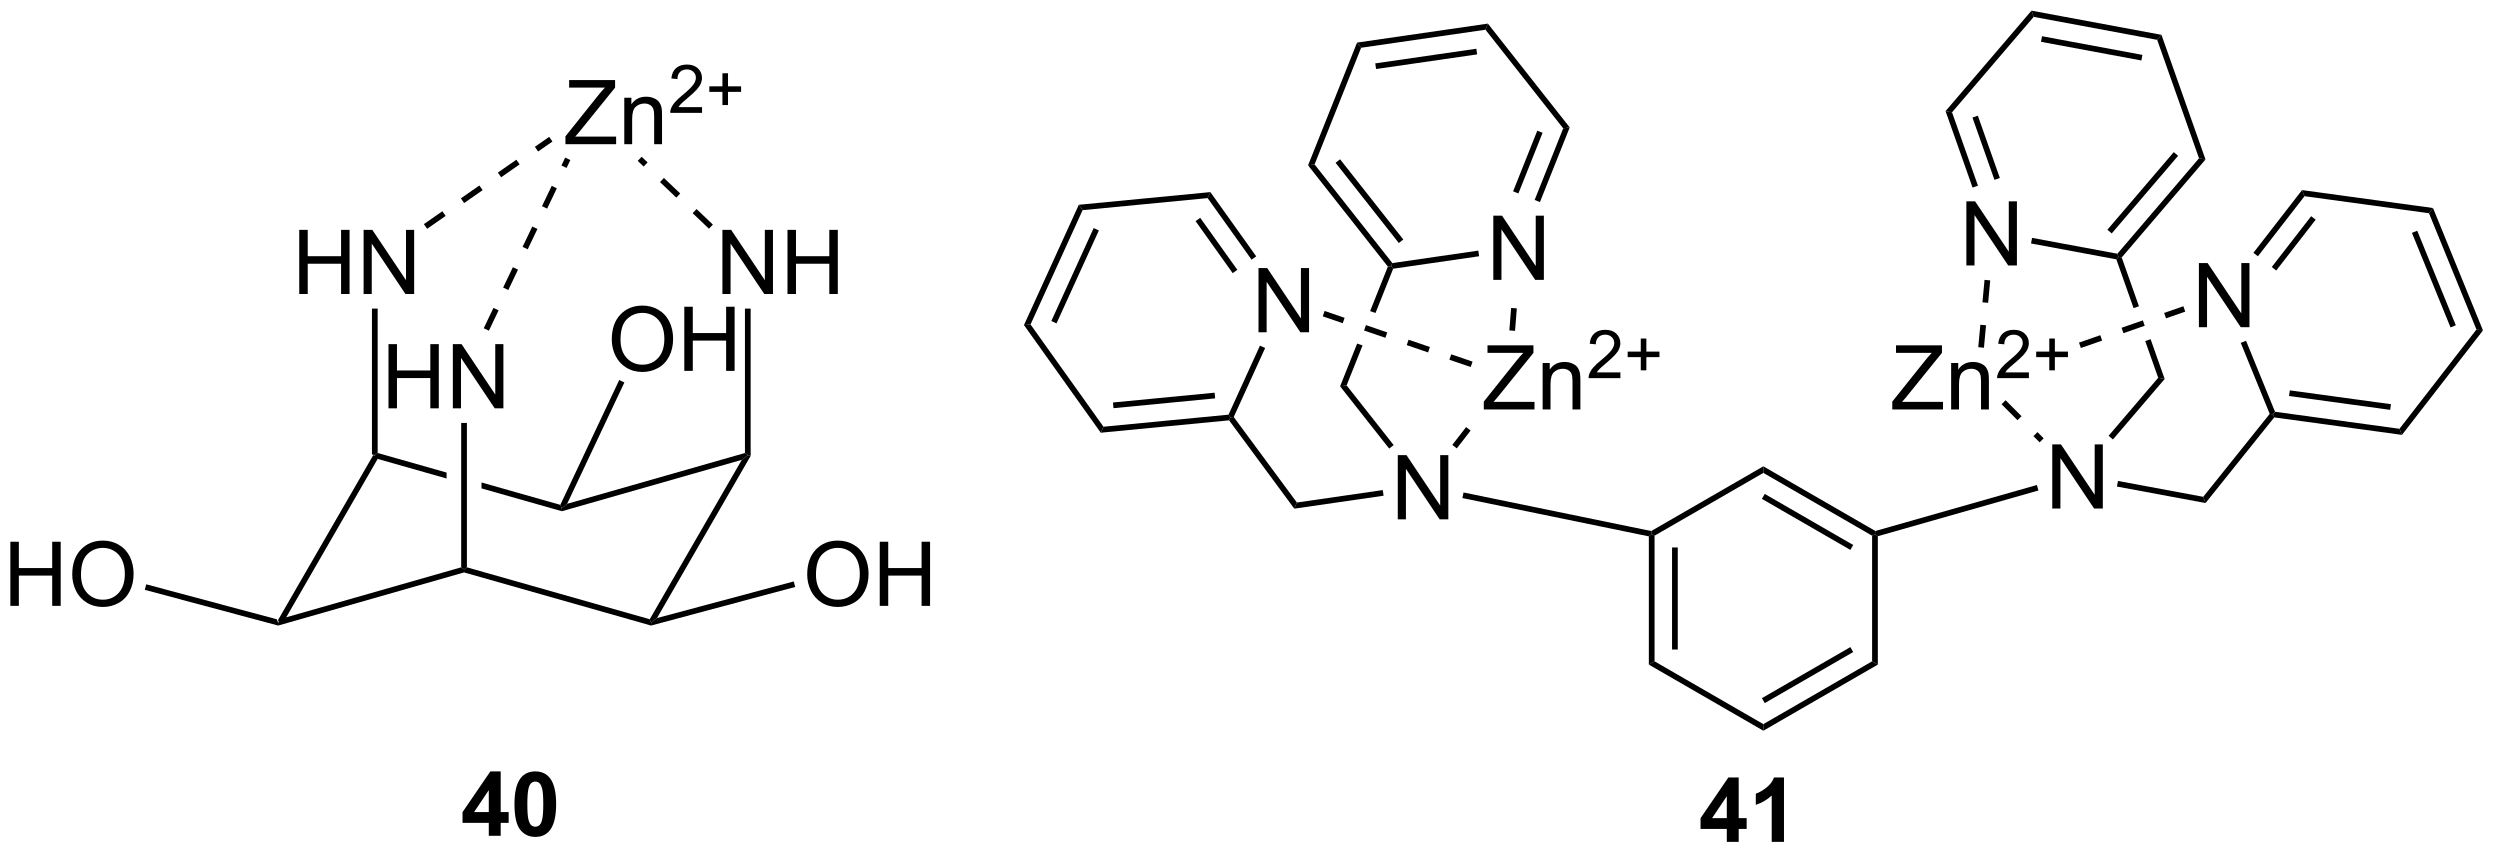 <?xml version="1.0" encoding="UTF-8"?>
<!DOCTYPE svg PUBLIC '-//W3C//DTD SVG 1.0//EN'
          'http://www.w3.org/TR/2001/REC-SVG-20010904/DTD/svg10.dtd'>
<svg stroke-dasharray="none" shape-rendering="auto" xmlns="http://www.w3.org/2000/svg" font-family="'Dialog'" text-rendering="auto" width="306" fill-opacity="1" color-interpolation="auto" color-rendering="auto" preserveAspectRatio="xMidYMid meet" font-size="12px" viewBox="0 0 306 105" fill="black" xmlns:xlink="http://www.w3.org/1999/xlink" stroke="black" image-rendering="auto" stroke-miterlimit="10" stroke-linecap="square" stroke-linejoin="miter" font-style="normal" stroke-width="1" height="105" stroke-dashoffset="0" font-weight="normal" stroke-opacity="1"
><!--Generated by the Batik Graphics2D SVG Generator--><defs id="genericDefs"
  /><g
  ><defs id="defs1"
    ><clipPath clipPathUnits="userSpaceOnUse" id="clipPath1"
      ><path d="M2.273 0.633 L231.337 0.633 L231.337 78.965 L2.273 78.965 L2.273 0.633 Z"
      /></clipPath
      ><clipPath clipPathUnits="userSpaceOnUse" id="clipPath2"
      ><path d="M138.123 64.078 L138.123 140.232 L360.818 140.232 L360.818 64.078 Z"
      /></clipPath
    ></defs
    ><g transform="scale(1.333,1.333) translate(-2.273,-0.633) matrix(1.029,0,0,1.029,-139.8,-65.278)"
    ><path d="M171.377 104.666 L171.632 104.734 L171.754 105.034 L163.537 119.266 L163.001 119.684 L162.877 119.387 Z" stroke="none" clip-path="url(#clipPath2)"
    /></g
    ><g transform="matrix(1.371,0,0,1.371,-189.431,-87.881)"
    ><path d="M163.003 119.949 L163.001 119.684 L163.537 119.266 L179.344 114.748 L179.599 114.94 L179.6 115.206 Z" stroke="none" clip-path="url(#clipPath2)"
    /></g
    ><g transform="matrix(1.371,0,0,1.371,-189.431,-87.881)"
    ><path d="M179.6 115.206 L179.599 114.94 L179.854 114.748 L196.177 119.385 L196.298 119.684 L196.296 119.949 Z" stroke="none" clip-path="url(#clipPath2)"
    /></g
    ><g transform="matrix(1.371,0,0,1.371,-189.431,-87.881)"
    ><path d="M196.827 119.278 L196.298 119.684 L196.177 119.385 L204.396 105.153 L204.932 104.734 L205.187 104.802 Z" stroke="none" clip-path="url(#clipPath2)"
    /></g
    ><g transform="matrix(1.371,0,0,1.371,-189.431,-87.881)"
    ><path d="M204.677 104.542 L204.932 104.734 L204.396 105.153 L188.332 109.742 L188.332 109.476 L188.803 109.077 Z" stroke="none" clip-path="url(#clipPath2)"
    /></g
    ><g transform="matrix(1.371,0,0,1.371,-189.431,-87.881)"
    ><path d="M171.887 104.541 L171.632 104.734 L171.754 105.034 L178.04 106.819 L178.04 106.289 L178.04 106.289 L171.887 104.541 ZM181.158 107.174 L181.158 107.704 L181.158 107.704 L188.332 109.742 L188.332 109.476 L188.194 109.172 L181.158 107.174 Z" stroke="none" clip-path="url(#clipPath2)"
    /></g
    ><g transform="matrix(1.371,0,0,1.371,-189.431,-87.881)"
    ><path d="M192.788 94.421 Q192.788 92.994 193.553 92.189 Q194.319 91.382 195.53 91.382 Q196.322 91.382 196.957 91.762 Q197.595 92.139 197.928 92.817 Q198.264 93.494 198.264 94.353 Q198.264 95.225 197.913 95.913 Q197.561 96.6 196.915 96.955 Q196.272 97.309 195.525 97.309 Q194.718 97.309 194.079 96.918 Q193.444 96.525 193.116 95.85 Q192.788 95.173 192.788 94.421 ZM193.569 94.431 Q193.569 95.468 194.124 96.064 Q194.681 96.658 195.522 96.658 Q196.376 96.658 196.928 96.056 Q197.483 95.455 197.483 94.35 Q197.483 93.65 197.246 93.129 Q197.009 92.608 196.553 92.322 Q196.1 92.033 195.533 92.033 Q194.728 92.033 194.147 92.587 Q193.569 93.139 193.569 94.431 ZM199.263 97.21 L199.263 91.483 L200.021 91.483 L200.021 93.835 L202.998 93.835 L202.998 91.483 L203.755 91.483 L203.755 97.21 L202.998 97.21 L202.998 94.509 L200.021 94.509 L200.021 97.21 L199.263 97.21 Z" stroke="none" clip-path="url(#clipPath2)"
    /></g
    ><g transform="matrix(1.371,0,0,1.371,-189.431,-87.881)"
    ><path d="M188.803 109.077 L188.332 109.476 L188.194 109.172 L193.452 98.028 L193.914 98.246 Z" stroke="none" clip-path="url(#clipPath2)"
    /></g
    ><g transform="matrix(1.371,0,0,1.371,-189.431,-87.881)"
    ><path d="M210.236 115.402 Q210.236 113.975 211.002 113.171 Q211.768 112.363 212.978 112.363 Q213.77 112.363 214.405 112.743 Q215.043 113.121 215.377 113.798 Q215.713 114.475 215.713 115.335 Q215.713 116.207 215.361 116.894 Q215.01 117.582 214.364 117.936 Q213.721 118.29 212.973 118.29 Q212.166 118.29 211.528 117.9 Q210.893 117.506 210.564 116.832 Q210.236 116.155 210.236 115.402 ZM211.018 115.413 Q211.018 116.449 211.572 117.046 Q212.13 117.639 212.971 117.639 Q213.825 117.639 214.377 117.038 Q214.931 116.436 214.931 115.332 Q214.931 114.631 214.695 114.111 Q214.458 113.59 214.002 113.303 Q213.549 113.014 212.981 113.014 Q212.176 113.014 211.596 113.569 Q211.018 114.121 211.018 115.413 ZM216.712 118.191 L216.712 112.465 L217.469 112.465 L217.469 114.816 L220.446 114.816 L220.446 112.465 L221.204 112.465 L221.204 118.191 L220.446 118.191 L220.446 115.491 L217.469 115.491 L217.469 118.191 L216.712 118.191 Z" stroke="none" clip-path="url(#clipPath2)"
    /></g
    ><g transform="matrix(1.371,0,0,1.371,-189.431,-87.881)"
    ><path d="M196.296 119.949 L196.298 119.684 L196.827 119.278 L209.032 116.008 L209.164 116.501 Z" stroke="none" clip-path="url(#clipPath2)"
    /></g
    ><g transform="matrix(1.371,0,0,1.371,-189.431,-87.881)"
    ><path d="M139.095 118.191 L139.095 112.465 L139.853 112.465 L139.853 114.816 L142.83 114.816 L142.83 112.465 L143.588 112.465 L143.588 118.191 L142.83 118.191 L142.83 115.491 L139.853 115.491 L139.853 118.191 L139.095 118.191 ZM144.62 115.402 Q144.62 113.975 145.386 113.171 Q146.151 112.363 147.362 112.363 Q148.154 112.363 148.789 112.743 Q149.427 113.121 149.761 113.798 Q150.097 114.475 150.097 115.335 Q150.097 116.207 149.745 116.894 Q149.393 117.582 148.748 117.936 Q148.104 118.29 147.357 118.29 Q146.55 118.29 145.912 117.9 Q145.276 117.506 144.948 116.832 Q144.62 116.155 144.62 115.402 ZM145.401 115.413 Q145.401 116.449 145.956 117.046 Q146.513 117.639 147.354 117.639 Q148.209 117.639 148.761 117.038 Q149.315 116.436 149.315 115.332 Q149.315 114.631 149.078 114.111 Q148.841 113.59 148.386 113.303 Q147.933 113.014 147.365 113.014 Q146.56 113.014 145.979 113.569 Q145.401 114.121 145.401 115.413 Z" stroke="none" clip-path="url(#clipPath2)"
    /></g
    ><g transform="matrix(1.371,0,0,1.371,-189.431,-87.881)"
    ><path d="M162.877 119.387 L163.001 119.684 L163.003 119.949 L151.096 116.759 L151.228 116.266 Z" stroke="none" clip-path="url(#clipPath2)"
    /></g
    ><g transform="matrix(1.371,0,0,1.371,-189.431,-87.881)"
    ><path d="M202.666 90.346 L202.666 84.62 L203.445 84.62 L206.453 89.114 L206.453 84.62 L207.179 84.62 L207.179 90.346 L206.401 90.346 L203.393 85.846 L203.393 90.346 L202.666 90.346 ZM208.475 90.346 L208.475 84.62 L209.233 84.62 L209.233 86.971 L212.209 86.971 L212.209 84.62 L212.967 84.62 L212.967 90.346 L212.209 90.346 L212.209 87.646 L209.233 87.646 L209.233 90.346 L208.475 90.346 Z" stroke="none" clip-path="url(#clipPath2)"
    /></g
    ><g transform="matrix(1.371,0,0,1.371,-189.431,-87.881)"
    ><path d="M205.187 104.802 L204.932 104.734 L204.677 104.542 L204.677 91.65 L205.187 91.65 Z" stroke="none" clip-path="url(#clipPath2)"
    /></g
    ><g transform="matrix(1.371,0,0,1.371,-189.431,-87.881)"
    ><path d="M172.853 100.552 L172.853 94.826 L173.611 94.826 L173.611 97.177 L176.588 97.177 L176.588 94.826 L177.345 94.826 L177.345 100.552 L176.588 100.552 L176.588 97.852 L173.611 97.852 L173.611 100.552 L172.853 100.552 ZM178.599 100.552 L178.599 94.826 L179.378 94.826 L182.386 99.32 L182.386 94.826 L183.112 94.826 L183.112 100.552 L182.334 100.552 L179.326 96.052 L179.326 100.552 L178.599 100.552 Z" stroke="none" clip-path="url(#clipPath2)"
    /></g
    ><g transform="matrix(1.371,0,0,1.371,-189.431,-87.881)"
    ><path d="M179.854 114.748 L179.599 114.94 L179.344 114.748 L179.344 101.856 L179.854 101.856 Z" stroke="none" clip-path="url(#clipPath2)"
    /></g
    ><g transform="matrix(1.371,0,0,1.371,-189.431,-87.881)"
    ><path d="M164.886 90.346 L164.886 84.62 L165.644 84.62 L165.644 86.971 L168.62 86.971 L168.62 84.62 L169.378 84.62 L169.378 90.346 L168.62 90.346 L168.62 87.646 L165.644 87.646 L165.644 90.346 L164.886 90.346 ZM170.632 90.346 L170.632 84.62 L171.411 84.62 L174.418 89.114 L174.418 84.62 L175.145 84.62 L175.145 90.346 L174.366 90.346 L171.359 85.846 L171.359 90.346 L170.632 90.346 Z" stroke="none" clip-path="url(#clipPath2)"
    /></g
    ><g transform="matrix(1.371,0,0,1.371,-189.431,-87.881)"
    ><path d="M171.887 104.541 L171.632 104.734 L171.377 104.666 L171.377 91.65 L171.887 91.65 Z" stroke="none" clip-path="url(#clipPath2)"
    /></g
    ><g transform="matrix(1.371,0,0,1.371,-189.431,-87.881)"
    ><path d="M181.808 138.719 L181.808 137.566 L179.464 137.566 L179.464 136.605 L181.949 132.969 L182.871 132.969 L182.871 136.602 L183.582 136.602 L183.582 137.566 L182.871 137.566 L182.871 138.719 L181.808 138.719 ZM181.808 136.602 L181.808 134.644 L180.493 136.602 L181.808 136.602 ZM185.961 132.969 Q186.794 132.969 187.263 133.563 Q187.82 134.266 187.82 135.894 Q187.82 137.519 187.257 138.23 Q186.794 138.818 185.961 138.818 Q185.125 138.818 184.612 138.175 Q184.101 137.532 184.101 135.883 Q184.101 134.266 184.664 133.555 Q185.13 132.969 185.961 132.969 ZM185.961 133.878 Q185.763 133.878 185.607 134.006 Q185.45 134.133 185.364 134.462 Q185.25 134.886 185.25 135.894 Q185.25 136.902 185.351 137.279 Q185.453 137.657 185.607 137.782 Q185.763 137.907 185.961 137.907 Q186.161 137.907 186.317 137.779 Q186.474 137.652 186.56 137.323 Q186.672 136.902 186.672 135.894 Q186.672 134.886 186.57 134.511 Q186.468 134.133 186.315 134.006 Q186.161 133.878 185.961 133.878 Z" stroke="none" clip-path="url(#clipPath2)"
    /></g
    ><g transform="matrix(1.371,0,0,1.371,-189.431,-87.881)"
    ><path d="M188.651 76.975 L188.651 76.272 L191.584 72.603 Q191.896 72.212 192.177 71.923 L188.982 71.923 L188.982 71.249 L193.084 71.249 L193.084 71.923 L189.87 75.897 L189.521 76.298 L193.177 76.298 L193.177 76.975 L188.651 76.975 ZM193.905 76.975 L193.905 72.827 L194.538 72.827 L194.538 73.415 Q194.994 72.733 195.858 72.733 Q196.233 72.733 196.546 72.868 Q196.861 73.001 197.017 73.22 Q197.173 73.439 197.236 73.741 Q197.275 73.936 197.275 74.423 L197.275 76.975 L196.572 76.975 L196.572 74.452 Q196.572 74.022 196.488 73.808 Q196.408 73.595 196.199 73.47 Q195.991 73.342 195.71 73.342 Q195.259 73.342 194.934 73.629 Q194.608 73.913 194.608 74.71 L194.608 76.975 L193.905 76.975 Z" stroke="none" clip-path="url(#clipPath2)"
    /></g
    ><g transform="matrix(1.371,0,0,1.371,-189.431,-87.881)"
    ><path d="M200.847 73.667 L200.847 74.175 L198.007 74.175 Q198.001 73.984 198.07 73.808 Q198.177 73.519 198.416 73.238 Q198.656 72.956 199.107 72.587 Q199.806 72.013 200.052 71.677 Q200.298 71.341 200.298 71.042 Q200.298 70.73 200.074 70.515 Q199.851 70.298 199.49 70.298 Q199.109 70.298 198.88 70.527 Q198.652 70.755 198.65 71.159 L198.107 71.105 Q198.164 70.497 198.527 70.181 Q198.89 69.863 199.501 69.863 Q200.121 69.863 200.48 70.206 Q200.841 70.548 200.841 71.054 Q200.841 71.312 200.736 71.562 Q200.63 71.81 200.384 72.085 Q200.14 72.361 199.572 72.841 Q199.097 73.24 198.962 73.382 Q198.828 73.525 198.74 73.667 L200.847 73.667 ZM202.667 73.48 L202.667 72.302 L201.497 72.302 L201.497 71.81 L202.667 71.81 L202.667 70.642 L203.165 70.642 L203.165 71.81 L204.333 71.81 L204.333 72.302 L203.165 72.302 L203.165 73.48 L202.667 73.48 Z" stroke="none" clip-path="url(#clipPath2)"
    /></g
    ><g transform="matrix(1.371,0,0,1.371,-189.431,-87.881)"
    ><path d="M176.304 84.528 L177.956 83.377 L177.664 82.959 L176.012 84.109 ZM179.607 82.227 L181.259 81.077 L180.967 80.658 L179.315 81.808 ZM182.91 79.927 L184.561 78.776 L184.27 78.358 L182.618 79.508 ZM186.213 77.626 L187.49 76.737 L187.198 76.318 L185.921 77.207 Z" stroke="none" clip-path="url(#clipPath2)"
    /></g
    ><g transform="matrix(1.371,0,0,1.371,-189.431,-87.881)"
    ><path d="M181.817 93.624 L182.684 91.808 L182.223 91.588 L181.356 93.404 ZM183.551 89.991 L184.417 88.175 L183.957 87.955 L183.09 89.772 ZM185.284 86.359 L186.151 84.542 L185.691 84.323 L184.824 86.139 ZM187.018 82.726 L187.885 80.91 L187.425 80.69 L186.558 82.506 ZM188.752 79.094 L189.088 78.389 L188.628 78.169 L188.292 78.874 Z" stroke="none" clip-path="url(#clipPath2)"
    /></g
    ><g transform="matrix(1.371,0,0,1.371,-189.431,-87.881)"
    ><path d="M201.815 84.15 L200.357 82.763 L200.006 83.132 L201.463 84.52 ZM198.9 81.375 L197.442 79.987 L197.091 80.356 L198.548 81.744 ZM195.985 78.599 L195.455 78.094 L195.103 78.464 L195.633 78.968 Z" stroke="none" clip-path="url(#clipPath2)"
    /></g
    ><g transform="matrix(1.371,0,0,1.371,-189.431,-87.881)"
    ><path d="M285.375 111.987 L285.63 111.779 L285.885 111.927 L285.885 123.141 L285.375 123.435 ZM287.447 112.975 L287.447 122.092 L287.957 122.092 L287.957 112.975 Z" stroke="none" clip-path="url(#clipPath2)"
    /></g
    ><g transform="matrix(1.371,0,0,1.371,-189.431,-87.881)"
    ><path d="M285.375 123.435 L285.885 123.141 L295.597 128.748 L295.597 129.337 Z" stroke="none" clip-path="url(#clipPath2)"
    /></g
    ><g transform="matrix(1.371,0,0,1.371,-189.431,-87.881)"
    ><path d="M295.597 129.337 L295.597 128.748 L305.308 123.141 L305.819 123.435 ZM295.724 126.871 L303.62 122.313 L303.365 121.871 L295.469 126.43 Z" stroke="none" clip-path="url(#clipPath2)"
    /></g
    ><g transform="matrix(1.371,0,0,1.371,-189.431,-87.881)"
    ><path d="M305.819 123.435 L305.308 123.141 L305.308 111.927 L305.564 111.779 L305.819 111.972 Z" stroke="none" clip-path="url(#clipPath2)"
    /></g
    ><g transform="matrix(1.371,0,0,1.371,-189.431,-87.881)"
    ><path d="M305.598 111.505 L305.564 111.779 L305.308 111.927 L295.597 106.32 L295.597 105.731 ZM303.62 112.755 L295.724 108.196 L295.469 108.638 L303.365 113.196 Z" stroke="none" clip-path="url(#clipPath2)"
    /></g
    ><g transform="matrix(1.371,0,0,1.371,-189.431,-87.881)"
    ><path d="M295.597 105.731 L295.597 106.32 L285.885 111.927 L285.63 111.779 L285.587 111.51 Z" stroke="none" clip-path="url(#clipPath2)"
    /></g
    ><g transform="matrix(1.371,0,0,1.371,-189.431,-87.881)"
    ><path d="M321.392 109.502 L321.392 103.776 L322.171 103.776 L325.179 108.271 L325.179 103.776 L325.905 103.776 L325.905 109.502 L325.127 109.502 L322.119 105.002 L322.119 109.502 L321.392 109.502 Z" stroke="none" clip-path="url(#clipPath2)"
    /></g
    ><g transform="matrix(1.371,0,0,1.371,-189.431,-87.881)"
    ><path d="M305.819 111.972 L305.564 111.779 L305.598 111.505 L320.018 107.398 L320.158 107.889 Z" stroke="none" clip-path="url(#clipPath2)"
    /></g
    ><g transform="matrix(1.371,0,0,1.371,-189.431,-87.881)"
    ><path d="M327.165 107.54 L327.258 107.038 L334.869 108.454 L335.076 109.011 Z" stroke="none" clip-path="url(#clipPath2)"
    /></g
    ><g transform="matrix(1.371,0,0,1.371,-189.431,-87.881)"
    ><path d="M335.076 109.011 L334.869 108.454 L340.805 101.05 L341.098 101.093 L341.207 101.365 Z" stroke="none" clip-path="url(#clipPath2)"
    /></g
    ><g transform="matrix(1.371,0,0,1.371,-189.431,-87.881)"
    ><path d="M334.483 93.312 L334.483 87.586 L335.262 87.586 L338.27 92.081 L338.27 87.586 L338.997 87.586 L338.997 93.312 L338.218 93.312 L335.21 88.812 L335.21 93.312 L334.483 93.312 Z" stroke="none" clip-path="url(#clipPath2)"
    /></g
    ><g transform="matrix(1.371,0,0,1.371,-189.431,-87.881)"
    ><path d="M341.207 101.365 L341.098 101.093 L341.279 100.86 L352.389 102.381 L352.612 102.926 ZM342.53 99.455 L351.562 100.692 L351.631 100.186 L342.599 98.95 Z" stroke="none" clip-path="url(#clipPath2)"
    /></g
    ><g transform="matrix(1.371,0,0,1.371,-189.431,-87.881)"
    ><path d="M352.612 102.926 L352.389 102.381 L359.262 93.519 L359.846 93.599 Z" stroke="none" clip-path="url(#clipPath2)"
    /></g
    ><g transform="matrix(1.371,0,0,1.371,-189.431,-87.881)"
    ><path d="M359.846 93.599 L359.262 93.519 L355.024 83.137 L355.385 82.671 ZM357.42 93.138 L353.975 84.698 L353.502 84.891 L356.948 93.331 Z" stroke="none" clip-path="url(#clipPath2)"
    /></g
    ><g transform="matrix(1.371,0,0,1.371,-189.431,-87.881)"
    ><path d="M355.385 82.671 L355.024 83.137 L343.913 81.616 L343.691 81.07 Z" stroke="none" clip-path="url(#clipPath2)"
    /></g
    ><g transform="matrix(1.371,0,0,1.371,-189.431,-87.881)"
    ><path d="M343.691 81.07 L343.913 81.616 L339.752 86.982 L339.349 86.669 ZM344.504 83.401 L340.986 87.939 L341.389 88.251 L344.908 83.714 Z" stroke="none" clip-path="url(#clipPath2)"
    /></g
    ><g transform="matrix(1.371,0,0,1.371,-189.431,-87.881)"
    ><path d="M338.219 94.713 L338.691 94.52 L341.279 100.86 L341.098 101.093 L340.805 101.05 Z" stroke="none" clip-path="url(#clipPath2)"
    /></g
    ><g transform="matrix(1.371,0,0,1.371,-189.431,-87.881)"
    ><path d="M326.808 103.337 L326.42 103.005 L330.848 97.827 L331.427 97.935 Z" stroke="none" clip-path="url(#clipPath2)"
    /></g
    ><g transform="matrix(1.371,0,0,1.371,-189.431,-87.881)"
    ><path d="M327.303 87.03 L327.112 87.254 L328.651 91.609 L328.651 91.609 L329.05 91.469 L329.132 91.441 L327.593 87.084 L327.303 87.03 ZM330.171 94.381 L329.69 94.549 L330.848 97.827 L331.427 97.935 L330.171 94.381 Z" stroke="none" clip-path="url(#clipPath2)"
    /></g
    ><g transform="matrix(1.371,0,0,1.371,-189.431,-87.881)"
    ><path d="M313.723 87.8 L313.723 82.074 L314.502 82.074 L317.51 86.569 L317.51 82.074 L318.236 82.074 L318.236 87.8 L317.458 87.8 L314.45 83.3 L314.45 87.8 L313.723 87.8 Z" stroke="none" clip-path="url(#clipPath2)"
    /></g
    ><g transform="matrix(1.371,0,0,1.371,-189.431,-87.881)"
    ><path d="M327.593 87.084 L327.303 87.03 L327.205 86.752 L334.494 78.23 L335.073 78.338 ZM326.7 84.941 L332.626 78.012 L332.238 77.681 L326.313 84.609 Z" stroke="none" clip-path="url(#clipPath2)"
    /></g
    ><g transform="matrix(1.371,0,0,1.371,-189.431,-87.881)"
    ><path d="M335.073 78.338 L334.494 78.23 L330.758 67.657 L331.141 67.209 Z" stroke="none" clip-path="url(#clipPath2)"
    /></g
    ><g transform="matrix(1.371,0,0,1.371,-189.431,-87.881)"
    ><path d="M331.141 67.209 L330.758 67.657 L319.733 65.606 L319.537 65.05 ZM329.441 69 L320.478 67.332 L320.385 67.834 L329.348 69.501 Z" stroke="none" clip-path="url(#clipPath2)"
    /></g
    ><g transform="matrix(1.371,0,0,1.371,-189.431,-87.881)"
    ><path d="M319.537 65.05 L319.733 65.606 L312.444 74.128 L311.865 74.02 Z" stroke="none" clip-path="url(#clipPath2)"
    /></g
    ><g transform="matrix(1.371,0,0,1.371,-189.431,-87.881)"
    ><path d="M311.865 74.02 L312.444 74.128 L314.758 80.677 L314.277 80.847 ZM314.266 74.597 L316.231 80.157 L316.712 79.987 L314.747 74.427 Z" stroke="none" clip-path="url(#clipPath2)"
    /></g
    ><g transform="matrix(1.371,0,0,1.371,-189.431,-87.881)"
    ><path d="M319.496 85.837 L319.589 85.336 L327.205 86.752 L327.303 87.03 L327.112 87.254 Z" stroke="none" clip-path="url(#clipPath2)"
    /></g
    ><g transform="matrix(1.371,0,0,1.371,-189.431,-87.881)"
    ><path d="M262.961 110.462 L262.961 104.735 L263.74 104.735 L266.747 109.23 L266.747 104.735 L267.474 104.735 L267.474 110.462 L266.695 110.462 L263.688 105.962 L263.688 110.462 L262.961 110.462 Z" stroke="none" clip-path="url(#clipPath2)"
    /></g
    ><g transform="matrix(1.371,0,0,1.371,-189.431,-87.881)"
    ><path d="M261.62 107.852 L261.694 108.357 L253.722 109.512 L253.952 108.963 Z" stroke="none" clip-path="url(#clipPath2)"
    /></g
    ><g transform="matrix(1.371,0,0,1.371,-189.431,-87.881)"
    ><path d="M253.952 108.963 L253.722 109.512 L247.901 101.627 L248.021 101.359 L248.315 101.329 Z" stroke="none" clip-path="url(#clipPath2)"
    /></g
    ><g transform="matrix(1.371,0,0,1.371,-189.431,-87.881)"
    ><path d="M250.527 93.761 L250.527 88.035 L251.305 88.035 L254.313 92.53 L254.313 88.035 L255.04 88.035 L255.04 93.761 L254.261 93.761 L251.253 89.261 L251.253 93.761 L250.527 93.761 Z" stroke="none" clip-path="url(#clipPath2)"
    /></g
    ><g transform="matrix(1.371,0,0,1.371,-189.431,-87.881)"
    ><path d="M247.85 101.12 L248.021 101.359 L247.901 101.627 L236.443 102.732 L236.687 102.196 ZM246.607 99.158 L237.532 100.033 L237.581 100.541 L246.656 99.666 Z" stroke="none" clip-path="url(#clipPath2)"
    /></g
    ><g transform="matrix(1.371,0,0,1.371,-189.431,-87.881)"
    ><path d="M236.687 102.196 L236.443 102.732 L229.588 93.123 L230.174 93.067 Z" stroke="none" clip-path="url(#clipPath2)"
    /></g
    ><g transform="matrix(1.371,0,0,1.371,-189.431,-87.881)"
    ><path d="M230.174 93.067 L229.588 93.123 L234.482 82.382 L234.824 82.862 ZM232.494 92.971 L236.274 84.675 L235.81 84.463 L232.03 92.76 Z" stroke="none" clip-path="url(#clipPath2)"
    /></g
    ><g transform="matrix(1.371,0,0,1.371,-189.431,-87.881)"
    ><path d="M234.824 82.862 L234.482 82.382 L246.23 81.25 L245.986 81.786 Z" stroke="none" clip-path="url(#clipPath2)"
    /></g
    ><g transform="matrix(1.371,0,0,1.371,-189.431,-87.881)"
    ><path d="M245.986 81.786 L246.23 81.25 L250.323 86.986 L249.908 87.283 ZM244.909 83.843 L248.221 88.486 L248.637 88.189 L245.324 83.546 Z" stroke="none" clip-path="url(#clipPath2)"
    /></g
    ><g transform="matrix(1.371,0,0,1.371,-189.431,-87.881)"
    ><path d="M250.656 94.96 L251.12 95.171 L248.315 101.329 L248.021 101.359 L247.85 101.12 Z" stroke="none" clip-path="url(#clipPath2)"
    /></g
    ><g transform="matrix(1.371,0,0,1.371,-189.431,-87.881)"
    ><path d="M262.593 103.834 L262.192 104.15 L257.81 98.591 L258.393 98.506 Z" stroke="none" clip-path="url(#clipPath2)"
    /></g
    ><g transform="matrix(1.371,0,0,1.371,-189.431,-87.881)"
    ><path d="M262.366 87.859 L262.075 87.901 L260.49 91.874 L260.54 91.892 L260.973 92.04 L260.973 92.04 L262.549 88.091 L262.366 87.859 ZM259.333 94.774 L257.81 98.591 L258.393 98.506 L259.816 94.94 L259.333 94.774 Z" stroke="none" clip-path="url(#clipPath2)"
    /></g
    ><g transform="matrix(1.371,0,0,1.371,-189.431,-87.881)"
    ><path d="M271.49 89.083 L271.49 83.356 L272.269 83.356 L275.277 87.851 L275.277 83.356 L276.003 83.356 L276.003 89.083 L275.225 89.083 L272.217 84.583 L272.217 89.083 L271.49 89.083 Z" stroke="none" clip-path="url(#clipPath2)"
    /></g
    ><g transform="matrix(1.371,0,0,1.371,-189.431,-87.881)"
    ><path d="M262.476 87.586 L262.366 87.859 L262.075 87.901 L254.95 78.864 L255.533 78.779 ZM263.453 85.48 L257.809 78.32 L257.409 78.636 L263.053 85.796 Z" stroke="none" clip-path="url(#clipPath2)"
    /></g
    ><g transform="matrix(1.371,0,0,1.371,-189.431,-87.881)"
    ><path d="M255.533 78.779 L254.95 78.864 L259.324 67.901 L259.689 68.363 Z" stroke="none" clip-path="url(#clipPath2)"
    /></g
    ><g transform="matrix(1.371,0,0,1.371,-189.431,-87.881)"
    ><path d="M259.689 68.363 L259.324 67.901 L271.005 66.207 L270.787 66.754 ZM261.024 70.263 L270.046 68.955 L269.973 68.45 L260.95 69.758 Z" stroke="none" clip-path="url(#clipPath2)"
    /></g
    ><g transform="matrix(1.371,0,0,1.371,-189.431,-87.881)"
    ><path d="M270.787 66.754 L271.005 66.207 L278.312 75.476 L277.729 75.561 Z" stroke="none" clip-path="url(#clipPath2)"
    /></g
    ><g transform="matrix(1.371,0,0,1.371,-189.431,-87.881)"
    ><path d="M277.729 75.561 L278.312 75.476 L275.654 82.139 L275.18 81.95 ZM275.416 75.767 L273.256 81.183 L273.73 81.371 L275.89 75.956 Z" stroke="none" clip-path="url(#clipPath2)"
    /></g
    ><g transform="matrix(1.371,0,0,1.371,-189.431,-87.881)"
    ><path d="M270.15 86.473 L270.223 86.978 L262.549 88.091 L262.366 87.859 L262.476 87.586 Z" stroke="none" clip-path="url(#clipPath2)"
    /></g
    ><g transform="matrix(1.371,0,0,1.371,-189.431,-87.881)"
    ><path d="M285.587 111.51 L285.63 111.779 L285.375 111.987 L268.729 108.567 L268.832 108.067 Z" stroke="none" clip-path="url(#clipPath2)"
    /></g
    ><g transform="matrix(1.371,0,0,1.371,-189.431,-87.881)"
    ><path d="M270.64 100.656 L270.64 99.953 L273.572 96.284 Q273.885 95.893 274.166 95.604 L270.971 95.604 L270.971 94.93 L275.072 94.93 L275.072 95.604 L271.859 99.578 L271.51 99.979 L275.166 99.979 L275.166 100.656 L270.64 100.656 ZM275.894 100.656 L275.894 96.508 L276.527 96.508 L276.527 97.096 Q276.982 96.414 277.847 96.414 Q278.222 96.414 278.534 96.549 Q278.849 96.682 279.006 96.901 Q279.162 97.12 279.224 97.422 Q279.264 97.617 279.264 98.104 L279.264 100.656 L278.56 100.656 L278.56 98.133 Q278.56 97.703 278.477 97.49 Q278.396 97.276 278.188 97.151 Q277.98 97.023 277.699 97.023 Q277.248 97.023 276.922 97.31 Q276.597 97.594 276.597 98.391 L276.597 100.656 L275.894 100.656 Z" stroke="none" clip-path="url(#clipPath2)"
    /></g
    ><g transform="matrix(1.371,0,0,1.371,-189.431,-87.881)"
    ><path d="M282.836 97.348 L282.836 97.856 L279.996 97.856 Q279.99 97.665 280.058 97.489 Q280.166 97.2 280.404 96.919 Q280.644 96.638 281.096 96.268 Q281.795 95.694 282.041 95.358 Q282.287 95.022 282.287 94.723 Q282.287 94.411 282.062 94.196 Q281.84 93.979 281.478 93.979 Q281.098 93.979 280.869 94.208 Q280.64 94.436 280.639 94.841 L280.096 94.786 Q280.152 94.178 280.515 93.862 Q280.879 93.544 281.49 93.544 Q282.109 93.544 282.469 93.888 Q282.83 94.229 282.83 94.735 Q282.83 94.993 282.724 95.243 Q282.619 95.491 282.373 95.766 Q282.129 96.042 281.56 96.522 Q281.086 96.921 280.951 97.063 Q280.816 97.206 280.728 97.348 L282.836 97.348 ZM284.655 97.161 L284.655 95.983 L283.485 95.983 L283.485 95.491 L284.655 95.491 L284.655 94.323 L285.153 94.323 L285.153 95.491 L286.321 95.491 L286.321 95.983 L285.153 95.983 L285.153 97.161 L284.655 97.161 Z" stroke="none" clip-path="url(#clipPath2)"
    /></g
    ><g transform="matrix(1.371,0,0,1.371,-189.431,-87.881)"
    ><path d="M307.11 100.656 L307.11 99.953 L310.043 96.284 Q310.355 95.893 310.636 95.604 L307.441 95.604 L307.441 94.93 L311.543 94.93 L311.543 95.604 L308.329 99.578 L307.98 99.979 L311.636 99.979 L311.636 100.656 L307.11 100.656 ZM312.364 100.656 L312.364 96.508 L312.997 96.508 L312.997 97.096 Q313.453 96.414 314.317 96.414 Q314.692 96.414 315.005 96.549 Q315.32 96.682 315.476 96.901 Q315.632 97.12 315.695 97.422 Q315.734 97.617 315.734 98.104 L315.734 100.656 L315.031 100.656 L315.031 98.133 Q315.031 97.703 314.948 97.49 Q314.867 97.276 314.659 97.151 Q314.45 97.023 314.169 97.023 Q313.718 97.023 313.393 97.31 Q313.067 97.594 313.067 98.391 L313.067 100.656 L312.364 100.656 Z" stroke="none" clip-path="url(#clipPath2)"
    /></g
    ><g transform="matrix(1.371,0,0,1.371,-189.431,-87.881)"
    ><path d="M319.306 97.348 L319.306 97.856 L316.467 97.856 Q316.461 97.665 316.529 97.489 Q316.637 97.2 316.875 96.919 Q317.115 96.638 317.566 96.268 Q318.265 95.694 318.512 95.358 Q318.758 95.022 318.758 94.723 Q318.758 94.411 318.533 94.196 Q318.31 93.979 317.949 93.979 Q317.568 93.979 317.34 94.208 Q317.111 94.436 317.109 94.841 L316.566 94.786 Q316.623 94.178 316.986 93.862 Q317.349 93.544 317.961 93.544 Q318.58 93.544 318.939 93.888 Q319.3 94.229 319.3 94.735 Q319.3 94.993 319.195 95.243 Q319.09 95.491 318.844 95.766 Q318.599 96.042 318.031 96.522 Q317.556 96.921 317.422 97.063 Q317.287 97.206 317.199 97.348 L319.306 97.348 ZM321.126 97.161 L321.126 95.983 L319.956 95.983 L319.956 95.491 L321.126 95.491 L321.126 94.323 L321.624 94.323 L321.624 95.491 L322.792 95.491 L322.792 95.983 L321.624 95.983 L321.624 97.161 L321.126 97.161 Z" stroke="none" clip-path="url(#clipPath2)"
    /></g
    ><g transform="matrix(1.371,0,0,1.371,-189.431,-87.881)"
    ><path d="M273.431 93.638 L273.588 91.631 L273.079 91.592 L272.923 93.598 Z" stroke="none" clip-path="url(#clipPath2)"
    /></g
    ><g transform="matrix(1.371,0,0,1.371,-189.431,-87.881)"
    ><path d="M269.638 96.385 L267.733 95.733 L267.568 96.216 L269.472 96.868 ZM265.829 95.081 L263.925 94.429 L263.76 94.912 L265.664 95.564 ZM262.021 93.777 L260.117 93.125 L259.952 93.608 L261.856 94.26 ZM258.213 92.473 L256.429 91.862 L256.264 92.345 L258.048 92.956 Z" stroke="none" clip-path="url(#clipPath2)"
    /></g
    ><g transform="matrix(1.371,0,0,1.371,-189.431,-87.881)"
    ><path d="M268.23 104.132 L269.464 102.541 L269.061 102.229 L267.827 103.819 Z" stroke="none" clip-path="url(#clipPath2)"
    /></g
    ><g transform="matrix(1.371,0,0,1.371,-189.431,-87.881)"
    ><path d="M315.293 95.145 L315.479 93.141 L314.971 93.094 L314.785 95.098 ZM315.666 91.137 L315.853 89.133 L315.345 89.086 L315.158 91.09 Z" stroke="none" clip-path="url(#clipPath2)"
    /></g
    ><g transform="matrix(1.371,0,0,1.371,-189.431,-87.881)"
    ><path d="M323.946 95.169 L325.846 94.507 L325.679 94.025 L323.778 94.687 ZM327.747 93.845 L329.647 93.182 L329.48 92.701 L327.579 93.363 ZM331.548 92.52 L333.264 91.922 L333.096 91.44 L331.38 92.038 Z" stroke="none" clip-path="url(#clipPath2)"
    /></g
    ><g transform="matrix(1.371,0,0,1.371,-189.431,-87.881)"
    ><path d="M316.865 100.191 L318.288 101.615 L318.649 101.254 L317.226 99.83 ZM319.711 103.038 L320.264 103.592 L320.625 103.231 L320.071 102.678 Z" stroke="none" clip-path="url(#clipPath2)"
    /></g
    ><g transform="matrix(1.371,0,0,1.371,-189.431,-87.881)"
    ><path d="M292.335 139.26 L292.335 138.107 L289.991 138.107 L289.991 137.146 L292.475 133.51 L293.397 133.51 L293.397 137.143 L294.108 137.143 L294.108 138.107 L293.397 138.107 L293.397 139.26 L292.335 139.26 ZM292.335 137.143 L292.335 135.185 L291.02 137.143 L292.335 137.143 ZM297.44 139.26 L296.344 139.26 L296.344 135.122 Q295.742 135.685 294.925 135.956 L294.925 134.958 Q295.354 134.817 295.857 134.427 Q296.362 134.034 296.55 133.51 L297.44 133.51 L297.44 139.26 Z" stroke="none" clip-path="url(#clipPath2)"
    /></g
  ></g
></svg
>
